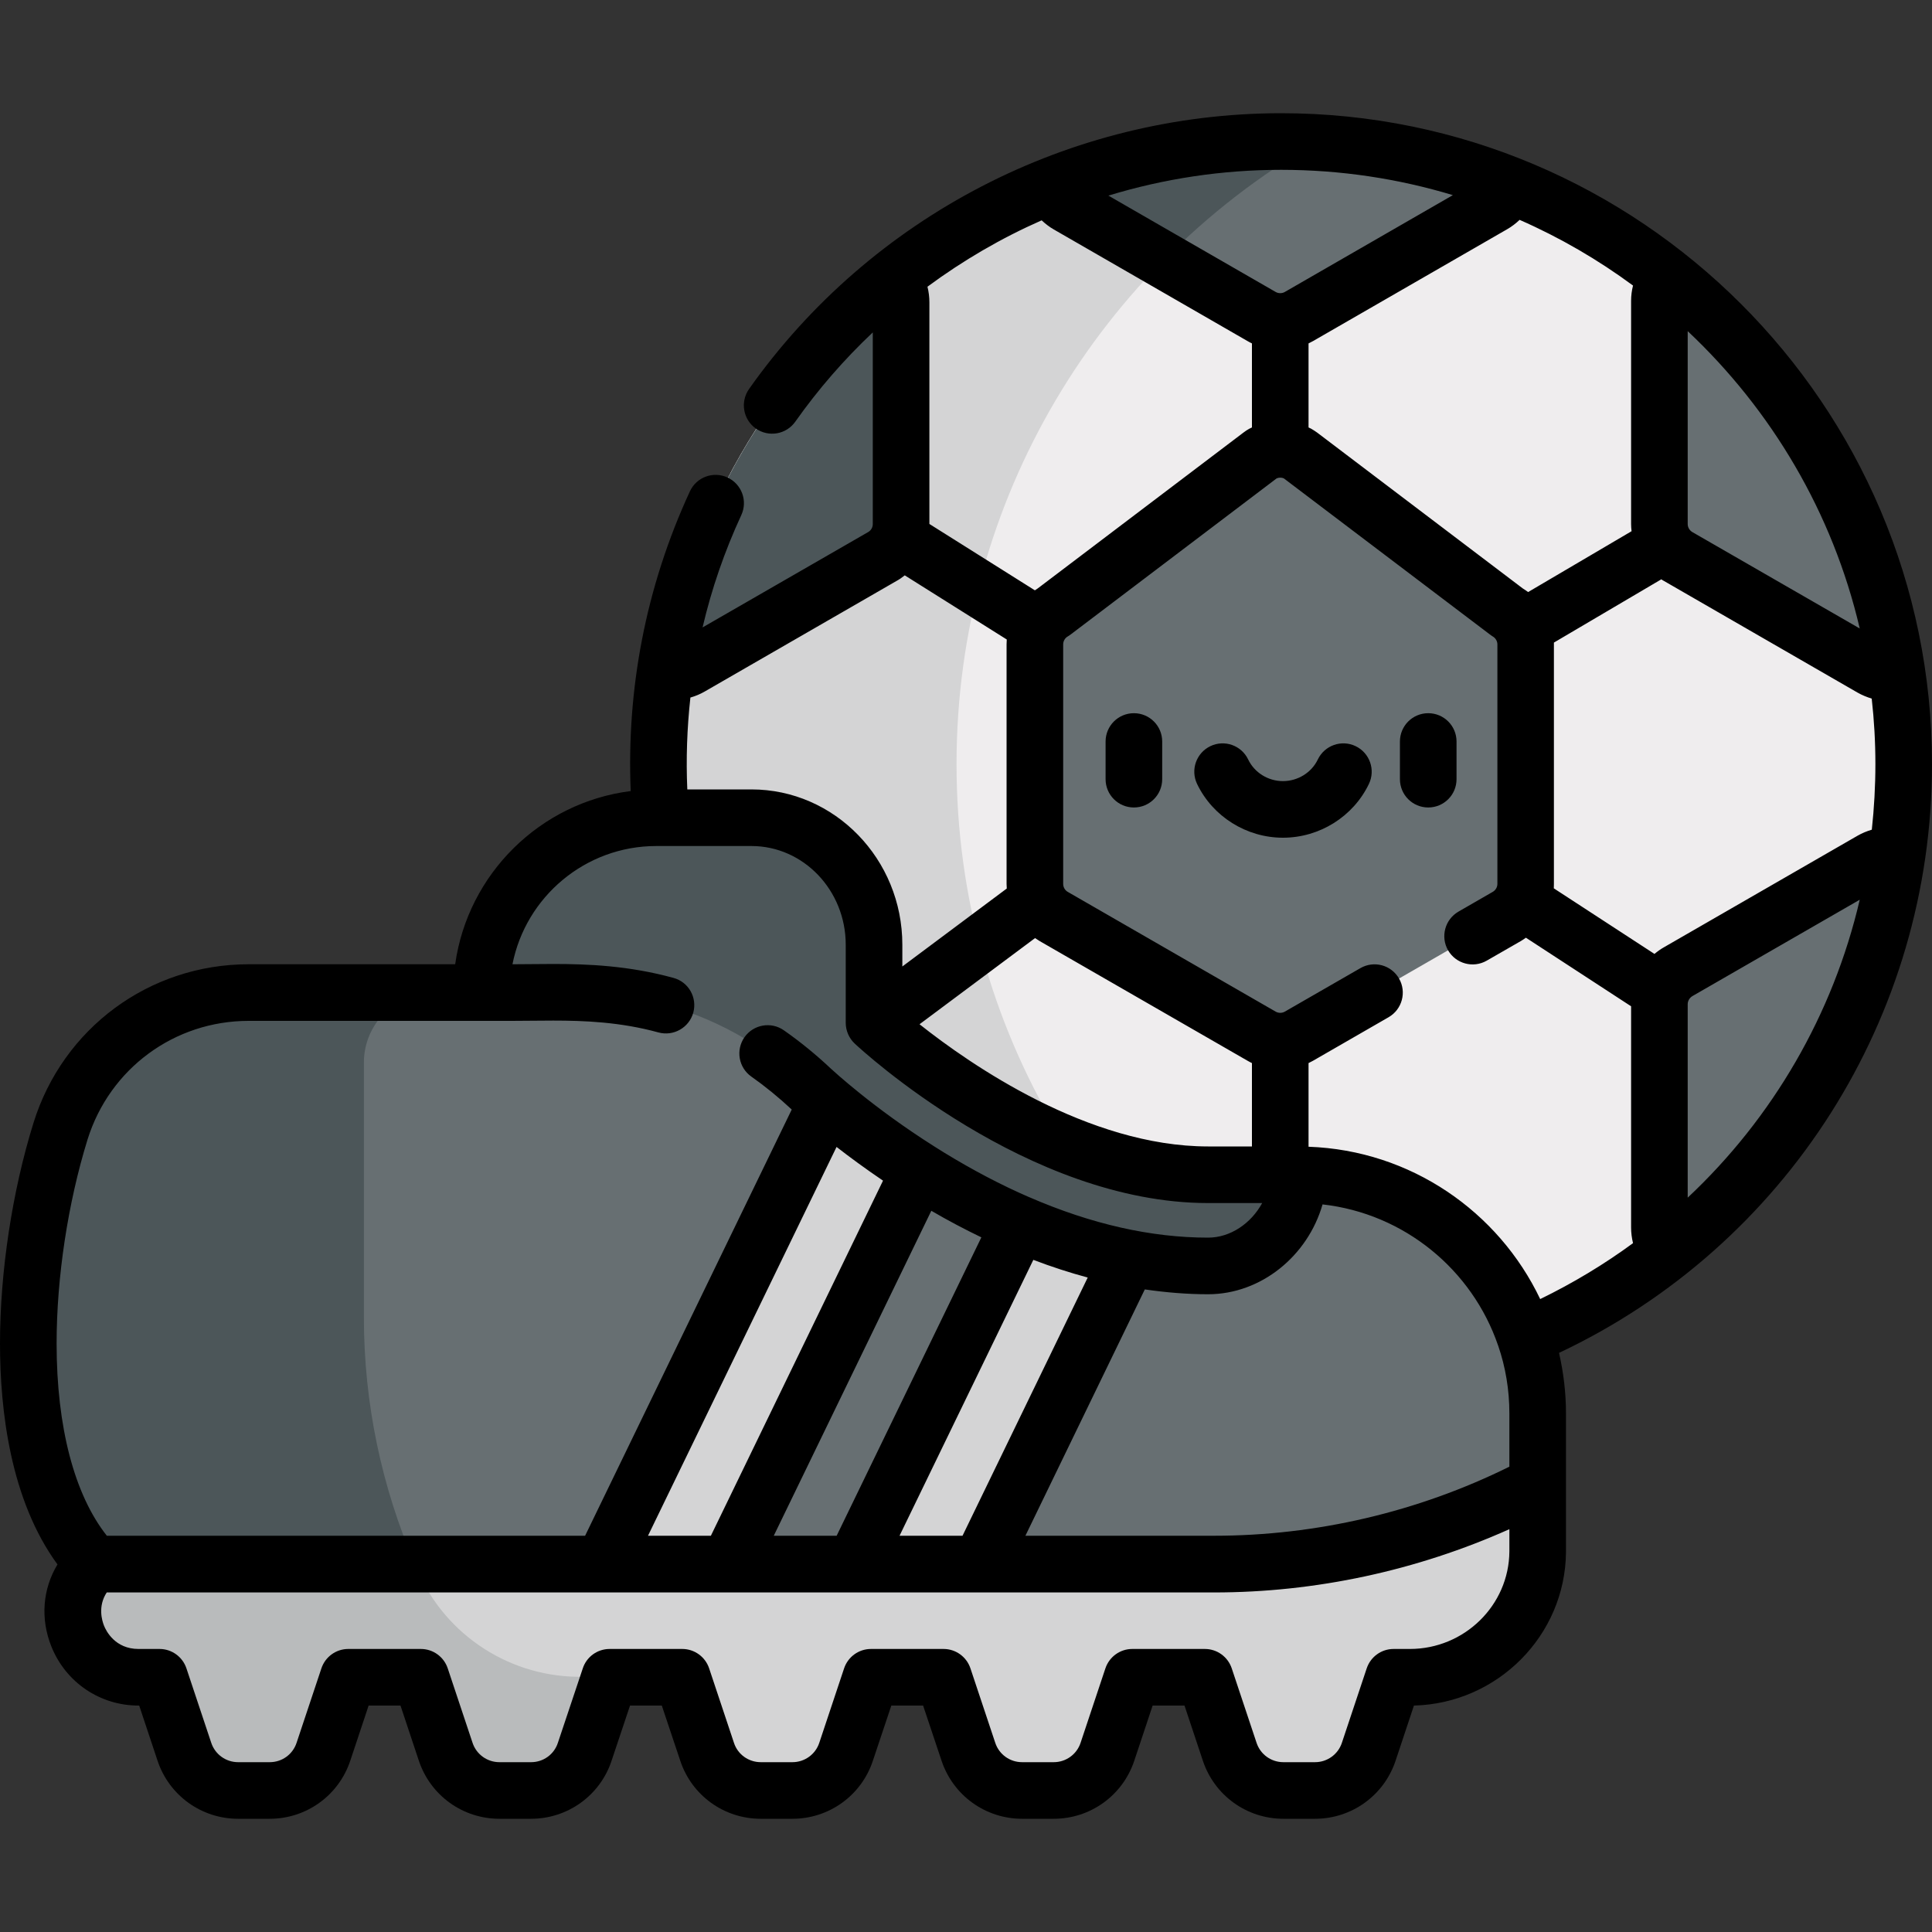 <svg width="20" height="20" viewBox="0 0 20 20" fill="none" xmlns="http://www.w3.org/2000/svg">
<rect x="0" y="0" width="20" height="20" fill="#333333" stroke="none"/>
<g clip-path="url(#clip0_1526_177)">
<path d="M19.707 7.91C19.707 11.47 16.821 14.355 13.262 14.355C9.702 14.355 6.816 11.47 6.816 7.91C6.816 4.35 9.702 1.465 13.262 1.465C16.821 1.465 19.707 4.35 19.707 7.91Z" fill="#EFEDEE"/>
<path d="M9.902 7.91C9.902 5.159 11.4 2.757 13.624 1.475C13.504 1.469 13.383 1.465 13.262 1.465C9.702 1.465 6.816 4.35 6.816 7.91C6.816 11.47 9.702 14.355 13.262 14.355C13.383 14.355 13.504 14.352 13.624 14.345C11.4 13.063 9.902 10.662 9.902 7.91Z" fill="#D4D4D5"/>
<path d="M15.599 6.334L13.476 4.716C13.355 4.646 13.207 4.646 13.087 4.716L10.908 6.334C10.787 6.403 10.713 6.532 10.713 6.671V9.15C10.713 9.289 10.787 9.417 10.908 9.487L13.059 10.726C13.119 10.761 13.186 10.778 13.253 10.778C13.32 10.778 13.387 10.761 13.447 10.726L15.599 9.487C15.719 9.417 15.794 9.289 15.794 9.15V6.671C15.794 6.532 15.719 6.403 15.599 6.334Z" fill="#676F72"/>
<path d="M7.151 6.904L9.133 5.762C9.254 5.692 9.328 5.564 9.328 5.425V3.13C9.328 3.035 9.294 2.947 9.235 2.878C7.997 3.869 7.133 5.308 6.888 6.949C6.911 6.953 6.934 6.955 6.957 6.955C7.024 6.955 7.091 6.938 7.151 6.904Z" fill="#4C5659"/>
<path d="M17.179 5.424C17.179 5.564 17.253 5.692 17.374 5.762L19.375 6.915C19.435 6.949 19.502 6.967 19.569 6.967C19.592 6.967 19.615 6.964 19.638 6.96C19.393 5.307 18.521 3.858 17.271 2.863C17.213 2.932 17.179 3.02 17.179 3.114V5.424Z" fill="#676F72"/>
<path d="M19.638 8.86C19.549 8.844 19.456 8.859 19.375 8.906L17.374 10.059C17.253 10.128 17.179 10.257 17.179 10.396V12.706C17.179 12.8 17.213 12.888 17.271 12.957C18.521 11.963 19.393 10.514 19.638 8.86Z" fill="#676F72"/>
<path d="M11.056 2.122L13.059 3.276C13.119 3.311 13.186 3.328 13.253 3.328C13.32 3.328 13.387 3.311 13.447 3.276L15.456 2.119C15.537 2.072 15.597 1.998 15.628 1.913C14.895 1.624 14.097 1.465 13.262 1.465C12.422 1.465 11.62 1.626 10.885 1.917C10.915 2.002 10.975 2.075 11.056 2.122Z" fill="#676F72"/>
<path d="M13.624 1.475C13.504 1.469 13.383 1.465 13.262 1.465C12.422 1.465 11.62 1.626 10.885 1.917C10.915 2.002 10.975 2.076 11.056 2.122L12.046 2.693C12.514 2.22 13.044 1.809 13.624 1.475Z" fill="#4C5659"/>
<path d="M4.295 11.29L0.972 16.191C0.969 16.195 0.965 16.198 0.962 16.201C0.523 16.621 0.827 17.363 1.434 17.363H1.652L1.909 18.134C1.989 18.373 2.213 18.535 2.465 18.535H2.792C3.045 18.535 3.269 18.373 3.348 18.134L3.605 17.363H4.357L4.615 18.134C4.694 18.373 4.918 18.535 5.17 18.535H5.498C5.75 18.535 5.974 18.373 6.053 18.134L6.311 17.363L4.295 11.29Z" fill="#B9BBBC"/>
<path d="M13.448 13.803H4.295V16.192C4.565 16.886 5.23 17.347 5.975 17.358L6.31 17.363H7.062L7.319 18.135C7.399 18.374 7.623 18.535 7.875 18.535H8.202C8.454 18.535 8.678 18.374 8.758 18.135L9.015 17.363H9.767L10.024 18.135C10.104 18.374 10.328 18.535 10.58 18.535H10.907C11.159 18.535 11.383 18.374 11.463 18.135L11.72 17.363H12.472L12.729 18.135C12.809 18.374 13.033 18.535 13.285 18.535H13.613C13.865 18.535 14.089 18.374 14.168 18.135L14.425 17.363H14.595C15.316 17.363 15.912 16.785 15.917 16.063C15.917 16.058 15.917 16.053 15.917 16.049V15.363L13.448 13.803Z" fill="#D4D4D5"/>
<path d="M13.448 12.161H12.506C10.729 12.161 9.047 10.589 9.047 10.589V9.779C9.047 9.053 8.479 8.465 7.778 8.465H6.793C5.794 8.465 4.983 9.275 4.983 10.275L4.295 11.29V13.802H13.448V12.161Z" fill="#4C5659"/>
<path d="M0.627 11.71C0.893 10.854 1.683 10.275 2.574 10.275H5.298C6.083 10.275 7.208 10.16 8.404 11.278C8.424 11.297 8.902 11.742 9.618 12.18C10.621 12.793 11.593 13.105 12.506 13.105C13.01 13.105 13.422 12.659 13.447 12.161C13.448 12.161 13.448 12.162 13.448 12.161C14.812 12.161 15.918 13.267 15.918 14.632V15.362C14.885 15.907 13.735 16.192 12.568 16.192H0.972C0.06 15.22 0.197 13.094 0.627 11.71Z" fill="#676F72"/>
<path d="M3.767 11C3.767 10.6 4.092 10.275 4.492 10.275C4.277 10.275 2.78 10.275 2.574 10.275C1.683 10.275 0.893 10.854 0.627 11.71C0.197 13.094 0.06 15.219 0.972 16.191H4.295C3.95 15.393 3.767 14.525 3.767 13.638V11Z" fill="#4C5659"/>
<path d="M10.553 12.668L8.845 16.192H10.148L11.684 13.023C11.314 12.952 10.937 12.833 10.553 12.668Z" fill="#D4D4D5"/>
<path d="M8.557 11.413L6.24 16.191H7.542L9.518 12.117C9.08 11.841 8.741 11.57 8.557 11.413Z" fill="#D4D4D5"/>
<path d="M11.738 7.383C11.576 7.383 11.445 7.514 11.445 7.676V8.066C11.445 8.228 11.576 8.359 11.738 8.359C11.9 8.359 12.031 8.228 12.031 8.066V7.676C12.031 7.514 11.9 7.383 11.738 7.383Z" fill="black"/>
<path d="M15.078 8.066V7.676C15.078 7.514 14.947 7.383 14.785 7.383C14.623 7.383 14.492 7.514 14.492 7.676V8.066C14.492 8.228 14.623 8.359 14.785 8.359C14.947 8.359 15.078 8.228 15.078 8.066Z" fill="black"/>
<path d="M14.033 7.724C13.887 7.654 13.712 7.716 13.642 7.862C13.577 7.998 13.435 8.086 13.281 8.086C13.127 8.086 12.986 7.998 12.921 7.862C12.851 7.716 12.676 7.654 12.53 7.724C12.384 7.794 12.322 7.969 12.392 8.115C12.554 8.453 12.903 8.672 13.281 8.672C13.66 8.672 14.009 8.453 14.171 8.115C14.241 7.969 14.179 7.794 14.033 7.724Z" fill="black"/>
<path d="M20 7.91C20 4.187 16.97 1.172 13.262 1.172C11.082 1.172 9.018 2.237 7.754 4.027C7.661 4.16 7.692 4.342 7.824 4.436C7.957 4.529 8.139 4.498 8.233 4.365C8.471 4.028 8.74 3.719 9.035 3.441V5.425C9.035 5.459 9.017 5.491 8.987 5.508L7.273 6.495C7.366 6.097 7.5 5.708 7.674 5.332C7.742 5.185 7.678 5.011 7.531 4.943C7.384 4.875 7.21 4.939 7.142 5.086C6.68 6.086 6.486 7.143 6.529 8.189C5.591 8.307 4.843 9.047 4.712 9.982H2.574C1.547 9.982 0.652 10.642 0.347 11.623C0.126 12.333 0 13.166 0 13.908C0 14.601 0.108 15.53 0.595 16.195C0.442 16.448 0.416 16.756 0.532 17.045C0.681 17.416 1.035 17.656 1.434 17.656H1.441L1.631 18.227C1.751 18.587 2.086 18.828 2.465 18.828H2.792C3.171 18.828 3.506 18.587 3.626 18.227L3.816 17.656H4.146L4.336 18.227C4.456 18.587 4.791 18.828 5.17 18.828H5.497C5.876 18.828 6.212 18.587 6.331 18.227L6.522 17.656H6.851L7.042 18.227C7.161 18.587 7.496 18.828 7.875 18.828H8.203C8.582 18.828 8.917 18.587 9.036 18.227L9.227 17.656H9.556L9.747 18.227C9.867 18.587 10.202 18.828 10.581 18.828H10.908C11.287 18.828 11.622 18.587 11.742 18.227L11.932 17.656H12.262L12.452 18.227C12.572 18.587 12.907 18.828 13.286 18.828H13.613C13.992 18.828 14.327 18.587 14.447 18.227L14.637 17.656C15.503 17.634 16.205 16.929 16.211 16.065V14.632C16.211 14.416 16.185 14.207 16.139 14.005C18.493 12.894 20 10.529 20 7.91ZM13.546 3.555C13.562 3.547 13.578 3.539 13.594 3.53L15.602 2.373C15.649 2.346 15.692 2.313 15.731 2.276C16.148 2.459 16.542 2.688 16.905 2.956C16.892 3.007 16.885 3.06 16.885 3.114V5.425C16.885 5.45 16.887 5.474 16.89 5.499L15.819 6.129C15.801 6.116 15.783 6.103 15.763 6.091L13.635 4.478C13.614 4.463 13.594 4.45 13.573 4.438C13.564 4.434 13.555 4.429 13.546 4.425V3.555ZM16.086 6.652L17.198 5.997C17.207 6.004 17.217 6.01 17.227 6.015L19.228 7.169C19.275 7.196 19.325 7.216 19.376 7.232C19.401 7.455 19.414 7.681 19.414 7.91C19.414 8.139 19.401 8.365 19.377 8.589C19.325 8.604 19.275 8.625 19.228 8.652L17.227 9.805C17.191 9.825 17.158 9.849 17.127 9.875L16.085 9.196C16.086 9.18 16.086 9.165 16.086 9.15V6.671C16.086 6.665 16.086 6.658 16.086 6.652ZM17.471 12.398V10.396C17.471 10.361 17.49 10.33 17.519 10.312L19.252 9.314C18.975 10.501 18.352 11.572 17.471 12.398ZM19.252 6.506L17.519 5.508C17.49 5.491 17.471 5.459 17.471 5.425V3.428C18.339 4.244 18.972 5.308 19.252 6.506ZM15.04 2.02L13.301 3.022C13.272 3.039 13.234 3.039 13.205 3.022L11.474 2.025C12.047 1.85 12.649 1.758 13.262 1.758C13.88 1.758 14.477 1.85 15.04 2.02ZM10.783 2.281C10.822 2.317 10.864 2.35 10.91 2.376L12.913 3.53C12.928 3.539 12.944 3.547 12.96 3.555V4.425C12.951 4.429 12.942 4.434 12.933 4.438C12.912 4.45 12.892 4.462 12.872 4.478L10.743 6.091C10.733 6.097 10.723 6.104 10.713 6.111L9.621 5.424V3.13C9.621 3.075 9.614 3.02 9.601 2.968C9.969 2.696 10.365 2.465 10.783 2.281ZM15.508 13.928C15.509 13.929 15.509 13.931 15.51 13.933C15.585 14.152 15.625 14.387 15.625 14.632V15.183C14.678 15.652 13.625 15.898 12.568 15.898H10.615L11.851 13.348C12.072 13.38 12.29 13.398 12.506 13.398C13.055 13.398 13.538 13.001 13.691 12.468C14.538 12.563 15.24 13.145 15.508 13.928ZM9.312 15.898L10.697 13.042C10.886 13.114 11.074 13.175 11.26 13.225L9.964 15.898H9.312ZM8.01 15.898L9.641 12.534C9.814 12.635 9.987 12.726 10.159 12.809L8.661 15.898H8.01ZM6.708 15.898L8.66 11.873C8.795 11.978 8.958 12.098 9.141 12.222L7.359 15.898H6.708ZM12.96 11.868H12.506C11.267 11.868 10.046 11.021 9.519 10.603L10.715 9.711C10.73 9.721 10.745 9.731 10.761 9.741L12.913 10.98C12.928 10.989 12.944 10.997 12.96 11.005V11.868ZM7.298 7.157L9.279 6.015C9.31 5.998 9.339 5.978 9.366 5.956L10.422 6.62C10.421 6.637 10.42 6.654 10.42 6.671V9.15C10.42 9.166 10.421 9.182 10.422 9.198L9.341 10.005V9.78C9.341 8.893 8.64 8.172 7.779 8.172H7.115C7.101 7.857 7.112 7.538 7.147 7.221C7.2 7.206 7.25 7.185 7.298 7.157ZM0.906 11.797C1.135 11.062 1.805 10.568 2.574 10.568H5.298C5.436 10.568 5.577 10.565 5.728 10.565C6.044 10.565 6.421 10.579 6.817 10.688C6.973 10.73 7.134 10.638 7.177 10.482C7.219 10.326 7.128 10.165 6.971 10.123C6.509 9.996 6.083 9.979 5.728 9.979C5.577 9.979 5.438 9.982 5.305 9.982C5.442 9.285 6.058 8.758 6.794 8.758H7.779C8.317 8.758 8.755 9.216 8.755 9.78V10.589C8.755 10.671 8.791 10.75 8.848 10.803C8.92 10.871 10.635 12.454 12.506 12.454H13.066C12.951 12.665 12.737 12.812 12.506 12.812C11.916 12.812 11.297 12.672 10.657 12.394C10.657 12.394 10.656 12.394 10.656 12.394C10.365 12.268 10.07 12.113 9.771 11.93C9.738 11.909 9.705 11.889 9.672 11.868C9.672 11.868 9.672 11.868 9.672 11.868C9.037 11.467 8.622 11.081 8.604 11.065C8.446 10.916 8.281 10.782 8.115 10.666C7.983 10.573 7.8 10.605 7.707 10.737C7.614 10.87 7.646 11.052 7.778 11.145C7.92 11.245 8.06 11.359 8.196 11.486L6.057 15.898H1.106C0.77 15.473 0.586 14.773 0.586 13.908C0.586 13.222 0.703 12.453 0.906 11.797ZM15.625 16.061C15.621 16.618 15.159 17.07 14.595 17.07H14.426C14.3 17.07 14.188 17.151 14.148 17.271L13.891 18.042C13.851 18.162 13.739 18.242 13.613 18.242H13.286C13.159 18.242 13.048 18.162 13.008 18.042L12.751 17.271C12.711 17.151 12.599 17.07 12.473 17.07H11.721C11.595 17.07 11.483 17.151 11.443 17.271L11.186 18.042C11.146 18.162 11.034 18.242 10.908 18.242H10.581C10.454 18.242 10.343 18.162 10.303 18.042L10.046 17.271C10.006 17.151 9.894 17.07 9.768 17.07H9.016C8.89 17.07 8.778 17.151 8.738 17.271L8.481 18.042C8.441 18.162 8.329 18.242 8.203 18.242H7.876C7.749 18.242 7.637 18.162 7.598 18.042L7.341 17.271C7.301 17.151 7.189 17.07 7.063 17.07H6.311C6.184 17.07 6.072 17.151 6.033 17.271L5.775 18.042C5.736 18.162 5.624 18.242 5.498 18.242H5.17C5.044 18.242 4.932 18.162 4.892 18.042L4.635 17.271C4.595 17.151 4.483 17.07 4.357 17.07H3.605C3.479 17.07 3.367 17.151 3.327 17.271L3.07 18.042C3.03 18.162 2.919 18.242 2.792 18.242H2.465C2.339 18.242 2.227 18.162 2.187 18.042L1.93 17.271C1.89 17.151 1.778 17.07 1.652 17.07H1.434C1.192 17.07 1.098 16.884 1.076 16.827C1.057 16.779 1.01 16.629 1.105 16.485H6.238C6.239 16.485 6.239 16.485 6.24 16.485C6.24 16.485 6.241 16.485 6.241 16.485H7.541C7.541 16.485 7.542 16.485 7.542 16.485C7.542 16.485 7.542 16.485 7.543 16.485H8.843C8.843 16.485 8.844 16.485 8.844 16.485C8.844 16.485 8.845 16.485 8.845 16.485H10.146C10.146 16.485 10.146 16.485 10.147 16.485C10.147 16.485 10.148 16.485 10.148 16.485H12.568C13.619 16.485 14.666 16.259 15.625 15.83V16.048L15.625 16.061ZM13.546 11.871V11.005C13.562 10.997 13.578 10.989 13.594 10.98L14.375 10.53C14.515 10.449 14.563 10.27 14.483 10.13C14.402 9.989 14.223 9.941 14.083 10.022L13.301 10.472C13.272 10.489 13.234 10.489 13.205 10.472L11.054 9.233C11.024 9.216 11.006 9.184 11.006 9.15V6.671C11.006 6.637 11.024 6.605 11.054 6.588C11.065 6.581 11.075 6.575 11.085 6.567L13.216 4.952C13.24 4.942 13.267 4.942 13.29 4.952L15.422 6.567C15.431 6.575 15.442 6.581 15.452 6.588C15.482 6.605 15.501 6.637 15.501 6.671V9.15C15.501 9.184 15.482 9.216 15.452 9.233L15.098 9.437C14.958 9.518 14.91 9.697 14.99 9.837C15.071 9.977 15.25 10.025 15.39 9.945L15.745 9.741C15.763 9.73 15.78 9.719 15.796 9.707L16.885 10.417V12.706C16.885 12.761 16.892 12.816 16.905 12.869C16.607 13.088 16.285 13.282 15.944 13.448C15.513 12.543 14.604 11.908 13.546 11.871Z" fill="black"/>
</g>
<defs>
<clipPath id="clip0_1526_177">
<rect width="20" height="20" fill="white"/>
</clipPath>
</defs>
</svg>
